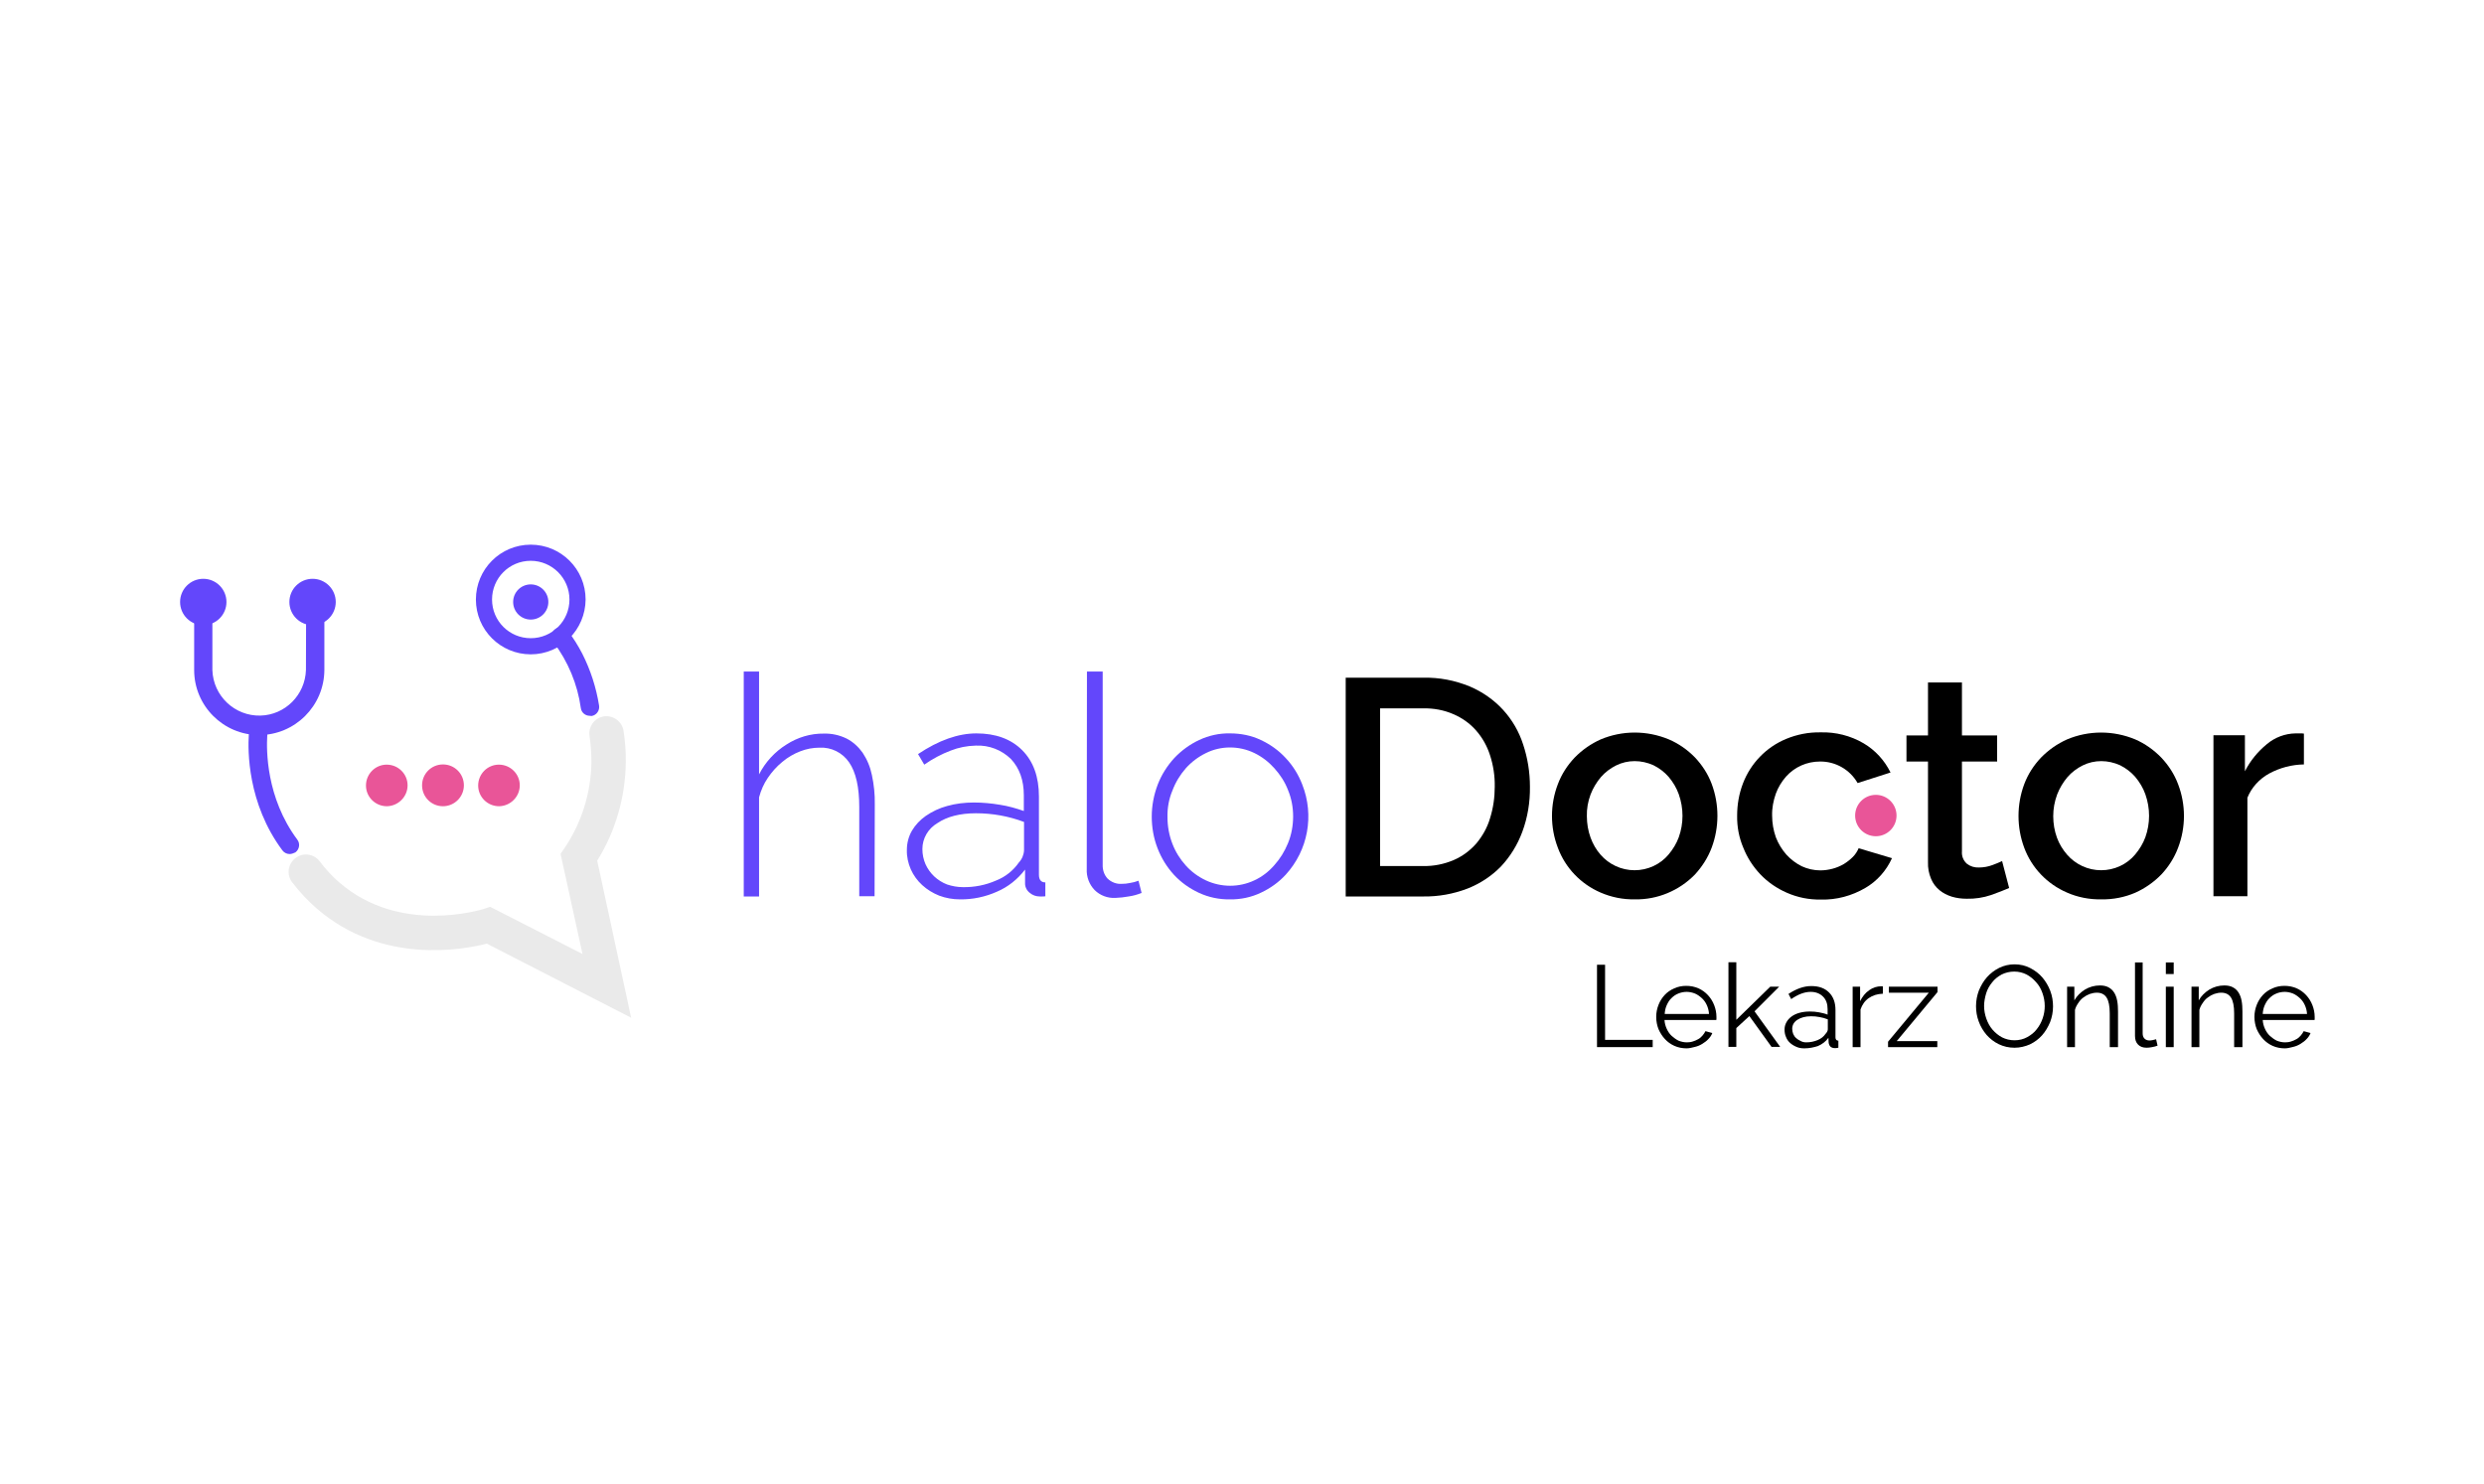 <?xml version="1.0" encoding="utf-8"?>
<!-- Generator: Adobe Illustrator 24.1.1, SVG Export Plug-In . SVG Version: 6.00 Build 0)  -->
<svg version="1.1" id="Warstwa_1" xmlns="http://www.w3.org/2000/svg" xmlns:xlink="http://www.w3.org/1999/xlink" x="0px" y="0px"
	 viewBox="0 0 1200 717" style="enable-background:new 0 0 1200 717;" xml:space="preserve">
<style>
	.st0{fill:#6347FB;}
	.st1{fill:#EAEAEA;}
	.st2{fill:#E95598;}
	.st3{fill:#E95598;stroke:#E95598;stroke-miterlimit:10;}
	.st4{fill:none;}
</style>
<g id="Warstwa_1-2">
	<path class="st0" d="M125.2,355.2c-17.3,0-31.4-14.1-31.4-31.4v-35.1c0-2.4,2-4.4,4.4-4.4l0,0c2.4,0,4.4,2,4.4,4.4l0,35.1
		c0.4,12.5,10.8,22.3,23.2,22c12-0.3,21.6-10,22-22l0.1-34.8c0-2.4,1.9-4.4,4.4-4.4c0,0,0,0,0,0l0,0c2.4,0,4.4,2,4.4,4.4
		c0,0,0,0,0,0v34.8C156.6,341.1,142.5,355.2,125.2,355.2C125.2,355.2,125.2,355.2,125.2,355.2z"/>
	<path class="st0" d="M256.4,316.2c-14.6,0-26.5-11.8-26.5-26.5c0-14.6,11.8-26.5,26.5-26.5c14.6,0,26.5,11.8,26.5,26.5c0,0,0,0,0,0
		C282.8,304.3,271,316.2,256.4,316.2z M256.4,271c-10.4,0-18.7,8.4-18.7,18.7c0,10.4,8.4,18.7,18.7,18.7c10.4,0,18.7-8.4,18.7-18.7
		c0,0,0,0,0,0C275.1,279.4,266.7,271,256.4,271L256.4,271L256.4,271z"/>
	<circle class="st0" cx="256.4" cy="290.9" r="8.5"/>
	<circle class="st0" cx="98.2" cy="290.9" r="11.2"/>
	<circle class="st0" cx="151" cy="290.9" r="11.2"/>
	<path class="st0" d="M139.9,412.7c-1.4,0-2.7-0.7-3.5-1.8c-16.9-22.7-16.7-48.4-16.2-55.8c0.1-1.6,0.3-3.3,0.5-4.9
		c0.4-2.4,2.6-4.1,5.1-3.7c2.3,0.4,3.9,2.4,3.7,4.8c-0.2,1.5-0.3,2.9-0.4,4.4c-0.4,6.6-0.6,29.7,14.5,50c1.5,1.9,1.1,4.7-0.9,6.2
		c0,0,0,0,0,0C141.8,412.3,140.9,412.7,139.9,412.7z"/>
	<path class="st1" d="M304.9,491.8L235.2,456c-11.8,3-50.7,10.2-82.1-16.9c-4.4-3.8-8.4-8.1-12-12.8c-2.8-3.7-2-8.9,1.7-11.7
		c3.7-2.8,8.9-2,11.7,1.7l0,0c2.8,3.7,6,7.2,9.5,10.2c29.6,25.6,69.1,12.8,69.5,12.8l3.3-1.1l44.6,22.8l-10.6-48.4l2-2.9
		c8.2-12.2,12.7-26.6,12.9-41.4c0-4.2-0.3-8.4-0.9-12.6c-0.7-4.5,2.4-8.8,6.9-9.5c4.5-0.7,8.8,2.4,9.5,6.9
		c0.8,5.1,1.2,10.2,1.1,15.3c-0.2,16.8-4.9,33.2-13.8,47.5L304.9,491.8z"/>
	<path class="st0" d="M284.9,345.9c-2.1,0-4-1.5-4.3-3.7c-1.6-11.6-6.2-22.6-13.3-32c-1.5-1.9-1.1-4.7,0.9-6.2
		c1.9-1.5,4.7-1.1,6.2,0.9l0,0c2.6,3.5,4.9,7.1,6.9,11c4,7.9,6.7,16.3,8.1,25c0.4,2.4-1.2,4.7-3.6,5.1c0,0,0,0,0,0L284.9,345.9z"/>
	<path class="st0" d="M422.5,433.1h-7.4V390c0-9.6-1.6-16.8-4.9-21.6c-3.2-4.7-8.6-7.4-14.3-7.1c-3.2,0-6.4,0.6-9.4,1.8
		c-3.1,1.2-6,2.9-8.6,5.1c-2.7,2.2-5,4.8-6.9,7.6c-2,2.9-3.4,6.1-4.3,9.5v47.9h-7.4V324.5h7.4v49.7c3-5.9,7.6-10.9,13.2-14.4
		c5.4-3.5,11.7-5.4,18.1-5.3c3.8-0.1,7.5,0.7,11,2.4c3.1,1.6,5.7,4,7.7,6.8c2.2,3.3,3.7,6.9,4.5,10.8c1,4.7,1.5,9.4,1.4,14.2
		L422.5,433.1z"/>
	<path class="st0" d="M463.7,434.6c-3.4,0-6.8-0.6-10-1.8c-3-1.2-5.8-2.9-8.2-5.1c-2.3-2.1-4.2-4.7-5.5-7.6c-1.3-3-2-6.2-1.9-9.4
		c0-3.2,0.8-6.4,2.4-9.2c1.7-2.9,4-5.3,6.7-7.2c3.2-2.2,6.6-3.8,10.3-4.8c4.2-1.2,8.6-1.7,13-1.7c4.2,0,8.5,0.4,12.6,1.1
		c3.9,0.6,7.8,1.7,11.5,3v-7.6c0-7.3-2.1-13.1-6.2-17.5c-4.5-4.4-10.6-6.8-17-6.5c-4.2,0.1-8.3,0.9-12.1,2.4
		c-4.5,1.7-8.8,4-12.8,6.8l-3-5.1c10-6.7,19.4-10,28.2-10c9.3,0,16.7,2.7,22.1,8.1s8.1,12.9,8.1,22.4v37.8c0,2.4,1,3.7,3.1,3.7v6.7
		c-0.5,0.1-0.9,0.1-1.4,0.1h-1.3c-1.8,0-3.5-0.6-4.9-1.8c-1.5-1.2-2.3-3-2.2-4.8v-6.4c-3.6,4.7-8.2,8.4-13.6,10.7
		C476,433.4,469.9,434.7,463.7,434.6z M465.2,428.7c5.5,0.1,11-1,16-3.2c4.4-1.7,8.3-4.8,11-8.7c1.5-1.6,2.4-3.7,2.5-5.9v-13.7
		c-7.4-2.8-15.3-4.2-23.2-4.2c-7.7,0-14,1.6-18.7,4.8c-4.4,2.6-7.2,7.3-7.2,12.5c0,2.5,0.5,5,1.5,7.3c1,2.2,2.4,4.2,4.2,5.9
		c1.8,1.7,3.9,3,6.2,3.9C459.9,428.2,462.5,428.7,465.2,428.7z"/>
	<path class="st0" d="M525.1,324.5h7.6v93.3c-0.1,2.5,0.7,5,2.4,6.8c1.8,1.7,4.3,2.7,6.8,2.5c1.3,0,2.6-0.1,3.9-0.4
		c1.4-0.2,2.9-0.6,4.2-1.1l1.5,5.9c-2,0.8-4.1,1.4-6.3,1.7c-2.1,0.4-4.2,0.6-6.4,0.7c-3.7,0.2-7.4-1.2-10-3.8
		c-2.6-2.7-4-6.4-3.8-10.2L525.1,324.5z"/>
	<path class="st0" d="M594.2,434.6c-5.2,0.1-10.4-1-15.1-3.2c-4.5-2.1-8.6-5-12-8.7c-3.4-3.7-6.1-8.1-7.9-12.8
		c-1.9-4.9-2.8-10.1-2.8-15.3c0-5.3,1-10.5,2.9-15.5c1.8-4.7,4.6-9.1,8-12.8c3.4-3.6,7.5-6.6,12-8.7c4.7-2.2,9.7-3.3,14.9-3.2
		c5.2,0,10.3,1,14.9,3.2c4.5,2.1,8.6,5,12,8.7c3.5,3.7,6.2,8.1,8,12.8c5.9,14.9,2.8,31.8-8,43.6c-3.4,3.7-7.5,6.6-12,8.7
		C604.5,433.6,599.3,434.7,594.2,434.6z M564,394.9c0,4.4,0.8,8.8,2.4,12.9c1.5,3.9,3.7,7.4,6.5,10.5c2.7,3,6,5.4,9.6,7.1
		c7.5,3.5,16.1,3.5,23.5,0c3.7-1.7,6.9-4.2,9.6-7.3c2.8-3.1,5-6.7,6.6-10.6c1.7-4.1,2.5-8.6,2.5-13c0-4.4-0.8-8.7-2.5-12.8
		c-1.5-3.9-3.8-7.4-6.6-10.5c-2.7-3-5.9-5.5-9.6-7.3c-3.7-1.8-7.7-2.7-11.8-2.7c-4,0-8,0.9-11.6,2.7c-3.7,1.8-7,4.3-9.7,7.3
		c-2.8,3.2-5,6.8-6.5,10.8C564.7,386,563.9,390.4,564,394.9z"/>
	<path d="M650.1,433.1V327.5h37.5c7.7-0.2,15.3,1.3,22.4,4.2c6.1,2.6,11.6,6.4,16.1,11.3c4.4,4.8,7.7,10.5,9.7,16.7
		c2.2,6.6,3.3,13.5,3.3,20.5c0.1,7.4-1.1,14.8-3.7,21.8c-2.3,6.2-5.8,11.9-10.3,16.7c-4.6,4.7-10.1,8.3-16.2,10.7
		c-6.8,2.6-14,3.9-21.3,3.8H650.1z M722.1,380.2c0.1-5.2-0.7-10.4-2.3-15.3c-1.4-4.4-3.7-8.5-6.8-12c-3-3.4-6.7-6-10.9-7.8
		c-4.6-2-9.6-2.9-14.6-2.8h-20.8v76.2h20.8c5.1,0.1,10.1-0.9,14.8-2.9c4.2-1.8,7.9-4.6,10.9-8c3-3.6,5.3-7.7,6.6-12.1
		C721.4,390.4,722.1,385.3,722.1,380.2L722.1,380.2z"/>
	<path d="M789.8,434.6c-5.7,0.1-11.3-1-16.6-3.3c-9.5-4.1-17-11.9-20.6-21.6c-3.8-9.9-3.8-20.9,0-30.8c1.8-4.8,4.6-9.1,8.1-12.8
		c3.6-3.7,7.9-6.7,12.6-8.8c10.5-4.4,22.3-4.4,32.9,0c4.7,2,9,5,12.6,8.7c3.5,3.7,6.3,8,8.1,12.8c3.7,9.9,3.7,20.9,0,30.8
		c-1.8,4.8-4.6,9.2-8.1,13C811.2,430.4,800.7,434.8,789.8,434.6L789.8,434.6z M766.6,394.4c0,3.6,0.6,7.1,1.8,10.4
		c1.1,3,2.7,5.8,4.8,8.2c2,2.3,4.5,4.2,7.3,5.5c5.8,2.7,12.5,2.7,18.3,0c2.8-1.3,5.3-3.2,7.3-5.6c2.1-2.5,3.8-5.3,4.9-8.3
		c2.4-6.7,2.4-14,0-20.8c-1.1-3.1-2.8-5.9-4.9-8.4c-2-2.3-4.5-4.2-7.3-5.6c-2.9-1.3-6-2-9.1-2c-3.1,0-6.2,0.7-9,2.1
		c-2.8,1.4-5.3,3.3-7.3,5.6c-2.1,2.5-3.8,5.3-5,8.4C767.1,387.4,766.5,390.9,766.6,394.4L766.6,394.4z"/>
	<path d="M839.2,394.1c0-5.3,0.9-10.5,2.8-15.5c3.7-9.7,11.2-17.5,20.8-21.5c5.3-2.2,10.9-3.3,16.7-3.2c7.3-0.2,14.5,1.6,20.8,5.3
		c5.6,3.3,10.1,8.2,13,14.1l-15.9,5.1c-3.7-6.5-10.7-10.5-18.2-10.4c-6.3,0-12.2,2.6-16.4,7.3c-2.1,2.4-3.8,5.2-4.9,8.2
		c-1.2,3.4-1.9,7-1.8,10.6c0,3.6,0.6,7.1,1.8,10.5c1.2,3.1,2.9,5.9,5.1,8.4c2.1,2.3,4.6,4.2,7.4,5.6c2.8,1.3,5.9,2,9,2
		c2,0,4-0.3,5.9-0.8c1.9-0.5,3.8-1.3,5.5-2.3c1.6-1,3-2.1,4.3-3.4c1.2-1.2,2.1-2.6,2.8-4.2l16.1,4.8c-2.7,6-7.2,11.1-12.9,14.4
		c-6.5,3.8-13.9,5.8-21.4,5.6c-5.7,0.1-11.3-1-16.5-3.3c-4.8-2.1-9.2-5.1-12.8-8.9c-3.5-3.7-6.3-8-8.2-12.8
		C840.1,404.8,839.1,399.5,839.2,394.1z"/>
	<path d="M970.6,429.1c-2.2,1-5.1,2.1-8.7,3.4c-3.8,1.3-7.8,1.9-11.8,1.8c-2.4,0-4.9-0.3-7.2-1c-2.2-0.7-4.2-1.7-5.9-3.1
		c-1.8-1.5-3.2-3.3-4.1-5.5c-1.1-2.6-1.6-5.3-1.5-8.1V368H921v-12.6h10.4v-25.6h16.4v25.6h17V368h-17v43.4c-0.2,2.3,0.7,4.5,2.4,6
		c1.7,1.3,3.7,1.9,5.8,1.8c2.2,0,4.5-0.4,6.6-1.2c1.6-0.6,3.1-1.2,4.6-1.9L970.6,429.1z"/>
	<path d="M1015.1,434.6c-5.7,0.1-11.4-1-16.6-3.3c-9.5-4.1-17-11.9-20.6-21.6c-3.7-9.9-3.7-20.9,0-30.8c1.8-4.8,4.6-9.1,8.1-12.8
		c3.6-3.7,7.9-6.7,12.6-8.8c10.5-4.4,22.3-4.4,32.9,0c4.8,2.1,9,5.1,12.6,8.8c3.5,3.7,6.3,8,8.1,12.8c3.8,9.9,3.8,20.9,0,30.8
		c-1.8,4.8-4.6,9.2-8.1,12.9c-3.6,3.7-7.9,6.7-12.6,8.8C1026.4,433.6,1020.8,434.7,1015.1,434.6z M991.9,394.4
		c0,3.6,0.6,7.1,1.8,10.4c1.1,3,2.8,5.8,4.9,8.2c2,2.3,4.5,4.2,7.3,5.5c5.8,2.7,12.5,2.7,18.3,0c2.8-1.3,5.3-3.2,7.3-5.6
		c2.1-2.5,3.8-5.3,4.9-8.3c2.4-6.7,2.4-14,0-20.8c-1.1-3.1-2.8-5.9-4.9-8.4c-2-2.3-4.5-4.2-7.3-5.6c-2.9-1.3-6-2-9.1-2
		c-3.1,0-6.2,0.7-9,2.1c-2.8,1.4-5.3,3.3-7.3,5.6c-2.1,2.5-3.8,5.3-5,8.4C992.5,387.4,991.9,390.9,991.9,394.4L991.9,394.4z"/>
	<path d="M1113,369.4c-5.9,0.1-11.6,1.6-16.8,4.4c-4.7,2.6-8.5,6.7-10.5,11.7v47.6h-16.4v-77.8h15.2v17.4c2.6-5.1,6.2-9.5,10.6-13.1
		c3.9-3.3,8.8-5.1,13.8-5.2h2.4c0.6,0,1.1,0,1.7,0.1V369.4z"/>
	<circle class="st2" cx="186.9" cy="379.5" r="9.5"/>
	<path class="st2" d="M186.9,389.6c-5.6,0-10.1-4.5-10.1-10c0-5.6,4.5-10.1,10-10.1c5.6,0,10.1,4.5,10.1,10c0,0,0,0,0,0
		C196.9,385,192.4,389.5,186.9,389.6z M186.9,370.6c-4.9,0-9,4-9,8.9c0,4.9,4,9,8.9,9c4.9,0,9-4,9-8.9c0,0,0,0,0,0
		C195.8,374.6,191.8,370.6,186.9,370.6L186.9,370.6z"/>
	<circle class="st2" cx="214" cy="379.5" r="9.5"/>
	<path class="st2" d="M214,389.6c-5.6,0-10.1-4.5-10.1-10.1c0-5.6,4.5-10.1,10.1-10.1s10.1,4.5,10.1,10.1S219.5,389.6,214,389.6
		C214,389.6,214,389.6,214,389.6z M214,370.6c-4.9,0-9,4-9,8.9c0,4.9,4,9,8.9,9s9-4,9-8.9c0,0,0,0,0,0
		C222.9,374.6,218.9,370.6,214,370.6z"/>
	<circle class="st2" cx="241.1" cy="379.5" r="9.5"/>
	<path class="st2" d="M241.1,389.6c-5.6,0-10.1-4.5-10.1-10c0-5.6,4.5-10.1,10-10.1c5.6,0,10.1,4.5,10.1,10c0,0,0,0,0,0
		C251.1,385,246.6,389.5,241.1,389.6z M241.1,370.6c-4.9,0-9,4-9,8.9c0,4.9,4,9,8.9,9c4.9,0,9-4,9-8.9c0,0,0,0,0,0
		C250,374.6,246,370.6,241.1,370.6z"/>
	<circle class="st3" cx="906.2" cy="394.1" r="9.5"/>
</g>
<g>
	<path d="M771.5,506v-39.8h3.9v36.3h23v3.5H771.5z"/>
	<path d="M814.8,506.6c-2.1,0-4.1-0.4-5.9-1.2c-1.8-0.8-3.3-1.9-4.6-3.3c-1.3-1.4-2.3-3-3.1-4.8c-0.7-1.8-1.1-3.8-1.1-5.9
		c0-2.1,0.4-4,1.1-5.8c0.7-1.8,1.7-3.4,3-4.8c1.3-1.4,2.8-2.4,4.6-3.2s3.7-1.2,5.8-1.2c2.1,0,4.1,0.4,5.9,1.2s3.3,1.9,4.6,3.3
		c1.3,1.4,2.3,3,3,4.8c0.7,1.8,1.1,3.7,1.1,5.7c0,0.3,0,0.6,0,0.9s0,0.5-0.1,0.6h-25c0.1,1.6,0.5,3,1.1,4.3s1.4,2.5,2.4,3.4
		s2.1,1.7,3.3,2.3c1.3,0.5,2.6,0.8,4,0.8c0.9,0,1.9-0.1,2.8-0.4c0.9-0.3,1.8-0.6,2.6-1.1c0.8-0.4,1.5-1,2.1-1.7
		c0.6-0.7,1.1-1.4,1.5-2.2l3.3,0.9c-0.4,1.1-1.1,2.1-1.9,2.9c-0.8,0.9-1.8,1.6-2.9,2.3c-1.1,0.7-2.3,1.2-3.6,1.5
		S816.2,506.6,814.8,506.6z M825.6,489.9c-0.1-1.6-0.5-3-1.1-4.3s-1.4-2.4-2.4-3.3c-1-0.9-2.1-1.7-3.3-2.2c-1.3-0.5-2.6-0.8-4-0.8
		s-2.8,0.3-4,0.8c-1.3,0.5-2.4,1.3-3.3,2.2c-1,0.9-1.7,2.1-2.3,3.4s-0.9,2.7-1,4.3H825.6z"/>
	<path d="M855.9,506l-10.8-15l-6.3,5.8v9.1h-3.8v-40.9h3.8v27.8l16.4-16h4.3l-11.9,11.9l12.4,17.2H855.9z"/>
	<path d="M871.7,506.6c-1.4,0-2.7-0.2-3.8-0.7c-1.2-0.5-2.2-1.1-3.1-1.9c-0.9-0.8-1.6-1.8-2-2.9c-0.5-1.1-0.7-2.3-0.7-3.6
		c0-1.3,0.3-2.4,0.9-3.5c0.6-1.1,1.4-2,2.5-2.8s2.4-1.4,3.9-1.8c1.5-0.4,3.1-0.6,4.9-0.6c1.5,0,3,0.1,4.5,0.4
		c1.5,0.3,2.9,0.6,4.1,1.1v-2.6c0-2.6-0.7-4.6-2.2-6.1c-1.5-1.5-3.5-2.3-6-2.3c-1.5,0-3,0.3-4.6,0.9c-1.6,0.6-3.2,1.5-4.8,2.6
		l-1.3-2.5c3.8-2.5,7.4-3.8,11-3.8c3.7,0,6.5,1,8.6,3.1c2.1,2.1,3.1,4.9,3.1,8.5v13.2c0,1,0.5,1.6,1.4,1.6v3.4
		c-0.6,0.1-1.1,0.2-1.5,0.2c-1,0-1.7-0.2-2.3-0.7c-0.5-0.5-0.8-1.2-0.9-2l-0.1-2.3c-1.3,1.8-3,3.1-5.1,4
		C876.3,506.1,874.1,506.6,871.7,506.6z M872.6,503.7c2,0,3.8-0.4,5.5-1.1s2.9-1.7,3.8-3c0.3-0.3,0.6-0.7,0.8-1.1
		c0.2-0.4,0.3-0.8,0.3-1.1v-4.8c-1.3-0.5-2.6-0.9-3.9-1.1c-1.4-0.3-2.8-0.4-4.2-0.4c-2.7,0-4.9,0.6-6.6,1.7
		c-1.7,1.1-2.5,2.6-2.5,4.4c0,0.9,0.2,1.7,0.5,2.5c0.4,0.8,0.8,1.5,1.5,2c0.6,0.6,1.4,1,2.2,1.4
		C870.7,503.5,871.6,503.7,872.6,503.7z"/>
	<path d="M909.5,480.2c-2.6,0.1-4.8,0.8-6.7,2.1c-1.9,1.3-3.2,3.2-4,5.5V506h-3.8v-29.2h3.6v7c1.1-2.2,2.5-4,4.4-5.3
		c1.8-1.3,3.8-1.9,5.9-1.9c0.3,0,0.5,0,0.7,0.1V480.2z"/>
	<path d="M912.1,503.4l19.7-23.7h-19.3v-2.9H936v2.6l-19.7,23.7h19.6v2.9h-23.8V503.4z"/>
	<path d="M973.2,506.3c-2.8,0-5.3-0.6-7.6-1.7s-4.3-2.7-5.9-4.5c-1.6-1.9-2.9-4-3.8-6.5c-0.9-2.4-1.3-4.9-1.3-7.4
		c0-2.7,0.5-5.2,1.4-7.6c1-2.4,2.3-4.6,3.9-6.4c1.7-1.9,3.7-3.4,5.9-4.5c2.3-1.1,4.7-1.7,7.4-1.7c2.8,0,5.3,0.6,7.6,1.8
		c2.3,1.2,4.3,2.7,5.9,4.6c1.6,1.9,2.9,4.1,3.8,6.5c0.9,2.4,1.3,4.9,1.3,7.4c0,2.7-0.5,5.2-1.4,7.6c-1,2.4-2.3,4.6-3.9,6.4
		s-3.6,3.3-5.9,4.4C978.3,505.7,975.8,506.3,973.2,506.3z M958.5,486.1c0,2.2,0.4,4.2,1.1,6.2c0.7,2,1.7,3.8,3,5.3
		c1.3,1.5,2.9,2.8,4.6,3.7c1.8,0.9,3.8,1.4,6,1.4c2.2,0,4.3-0.5,6.1-1.5c1.8-1,3.4-2.2,4.6-3.8c1.3-1.6,2.2-3.3,2.9-5.3
		c0.7-2,1-4,1-6c0-2.2-0.4-4.2-1.1-6.2c-0.7-2-1.7-3.8-3.1-5.3c-1.3-1.5-2.9-2.8-4.6-3.7c-1.8-0.9-3.8-1.4-5.9-1.4
		c-2.2,0-4.3,0.5-6.1,1.4c-1.8,1-3.4,2.2-4.6,3.8c-1.3,1.6-2.3,3.3-2.9,5.3S958.5,484.1,958.5,486.1z"/>
	<path d="M1023,506h-3.8v-16.3c0-3.5-0.5-6-1.5-7.6c-1-1.6-2.6-2.4-4.7-2.4c-1.1,0-2.2,0.2-3.4,0.6c-1.1,0.4-2.2,1-3.1,1.7
		c-1,0.7-1.8,1.6-2.5,2.7c-0.7,1-1.3,2.1-1.6,3.3V506h-3.8v-29.2h3.5v6.6c1.2-2.1,2.9-3.8,5.1-5.2c2.2-1.3,4.6-2,7.3-2
		c1.6,0,3,0.3,4.1,0.9c1.1,0.6,2,1.4,2.7,2.5s1.2,2.4,1.5,4c0.3,1.6,0.4,3.3,0.4,5.2V506z"/>
	<path d="M1031.3,465.1h3.8v34.3c0,1.1,0.3,1.9,0.9,2.5c0.6,0.6,1.4,0.9,2.5,0.9c0.4,0,0.9-0.1,1.5-0.2c0.6-0.1,1.1-0.3,1.6-0.4
		l0.7,3.1c-0.7,0.3-1.6,0.5-2.6,0.7s-1.9,0.3-2.7,0.3c-1.8,0-3.1-0.5-4.1-1.5c-1-1-1.5-2.4-1.5-4.2V465.1z"/>
	<path d="M1046.3,470.7v-5.6h3.8v5.6H1046.3z M1046.3,506v-29.2h3.8V506H1046.3z"/>
	<path d="M1083.1,506h-3.8v-16.3c0-3.5-0.5-6-1.5-7.6c-1-1.6-2.6-2.4-4.7-2.4c-1.1,0-2.2,0.2-3.4,0.6c-1.1,0.4-2.2,1-3.1,1.7
		c-1,0.7-1.8,1.6-2.5,2.7c-0.7,1-1.3,2.1-1.6,3.3V506h-3.8v-29.2h3.5v6.6c1.2-2.1,2.9-3.8,5.1-5.2c2.2-1.3,4.6-2,7.3-2
		c1.6,0,3,0.3,4.1,0.9c1.1,0.6,2,1.4,2.7,2.5s1.2,2.4,1.5,4c0.3,1.6,0.4,3.3,0.4,5.2V506z"/>
	<path d="M1103.8,506.6c-2.1,0-4.1-0.4-5.9-1.2c-1.8-0.8-3.3-1.9-4.6-3.3c-1.3-1.4-2.3-3-3.1-4.8c-0.7-1.8-1.1-3.8-1.1-5.9
		c0-2.1,0.4-4,1.1-5.8c0.7-1.8,1.7-3.4,3-4.8c1.3-1.4,2.8-2.4,4.6-3.2s3.7-1.2,5.8-1.2c2.1,0,4.1,0.4,5.9,1.2s3.3,1.9,4.6,3.3
		c1.3,1.4,2.3,3,3,4.8c0.7,1.8,1.1,3.7,1.1,5.7c0,0.3,0,0.6,0,0.9s0,0.5-0.1,0.6h-25c0.1,1.6,0.5,3,1.1,4.3s1.4,2.5,2.4,3.4
		s2.1,1.7,3.3,2.3c1.3,0.5,2.6,0.8,4,0.8c0.9,0,1.9-0.1,2.8-0.4c0.9-0.3,1.8-0.6,2.6-1.1c0.8-0.4,1.5-1,2.1-1.7
		c0.6-0.7,1.1-1.4,1.5-2.2l3.3,0.9c-0.4,1.1-1.1,2.1-1.9,2.9c-0.8,0.9-1.8,1.6-2.9,2.3c-1.1,0.7-2.3,1.2-3.6,1.5
		S1105.2,506.6,1103.8,506.6z M1114.5,489.9c-0.1-1.6-0.5-3-1.1-4.3s-1.4-2.4-2.4-3.3c-1-0.9-2.1-1.7-3.3-2.2
		c-1.3-0.5-2.6-0.8-4-0.8s-2.8,0.3-4,0.8c-1.3,0.5-2.4,1.3-3.3,2.2c-1,0.9-1.7,2.1-2.3,3.4s-0.9,2.7-1,4.3H1114.5z"/>
</g>
<rect class="st4" width="1200" height="717"/>
</svg>
